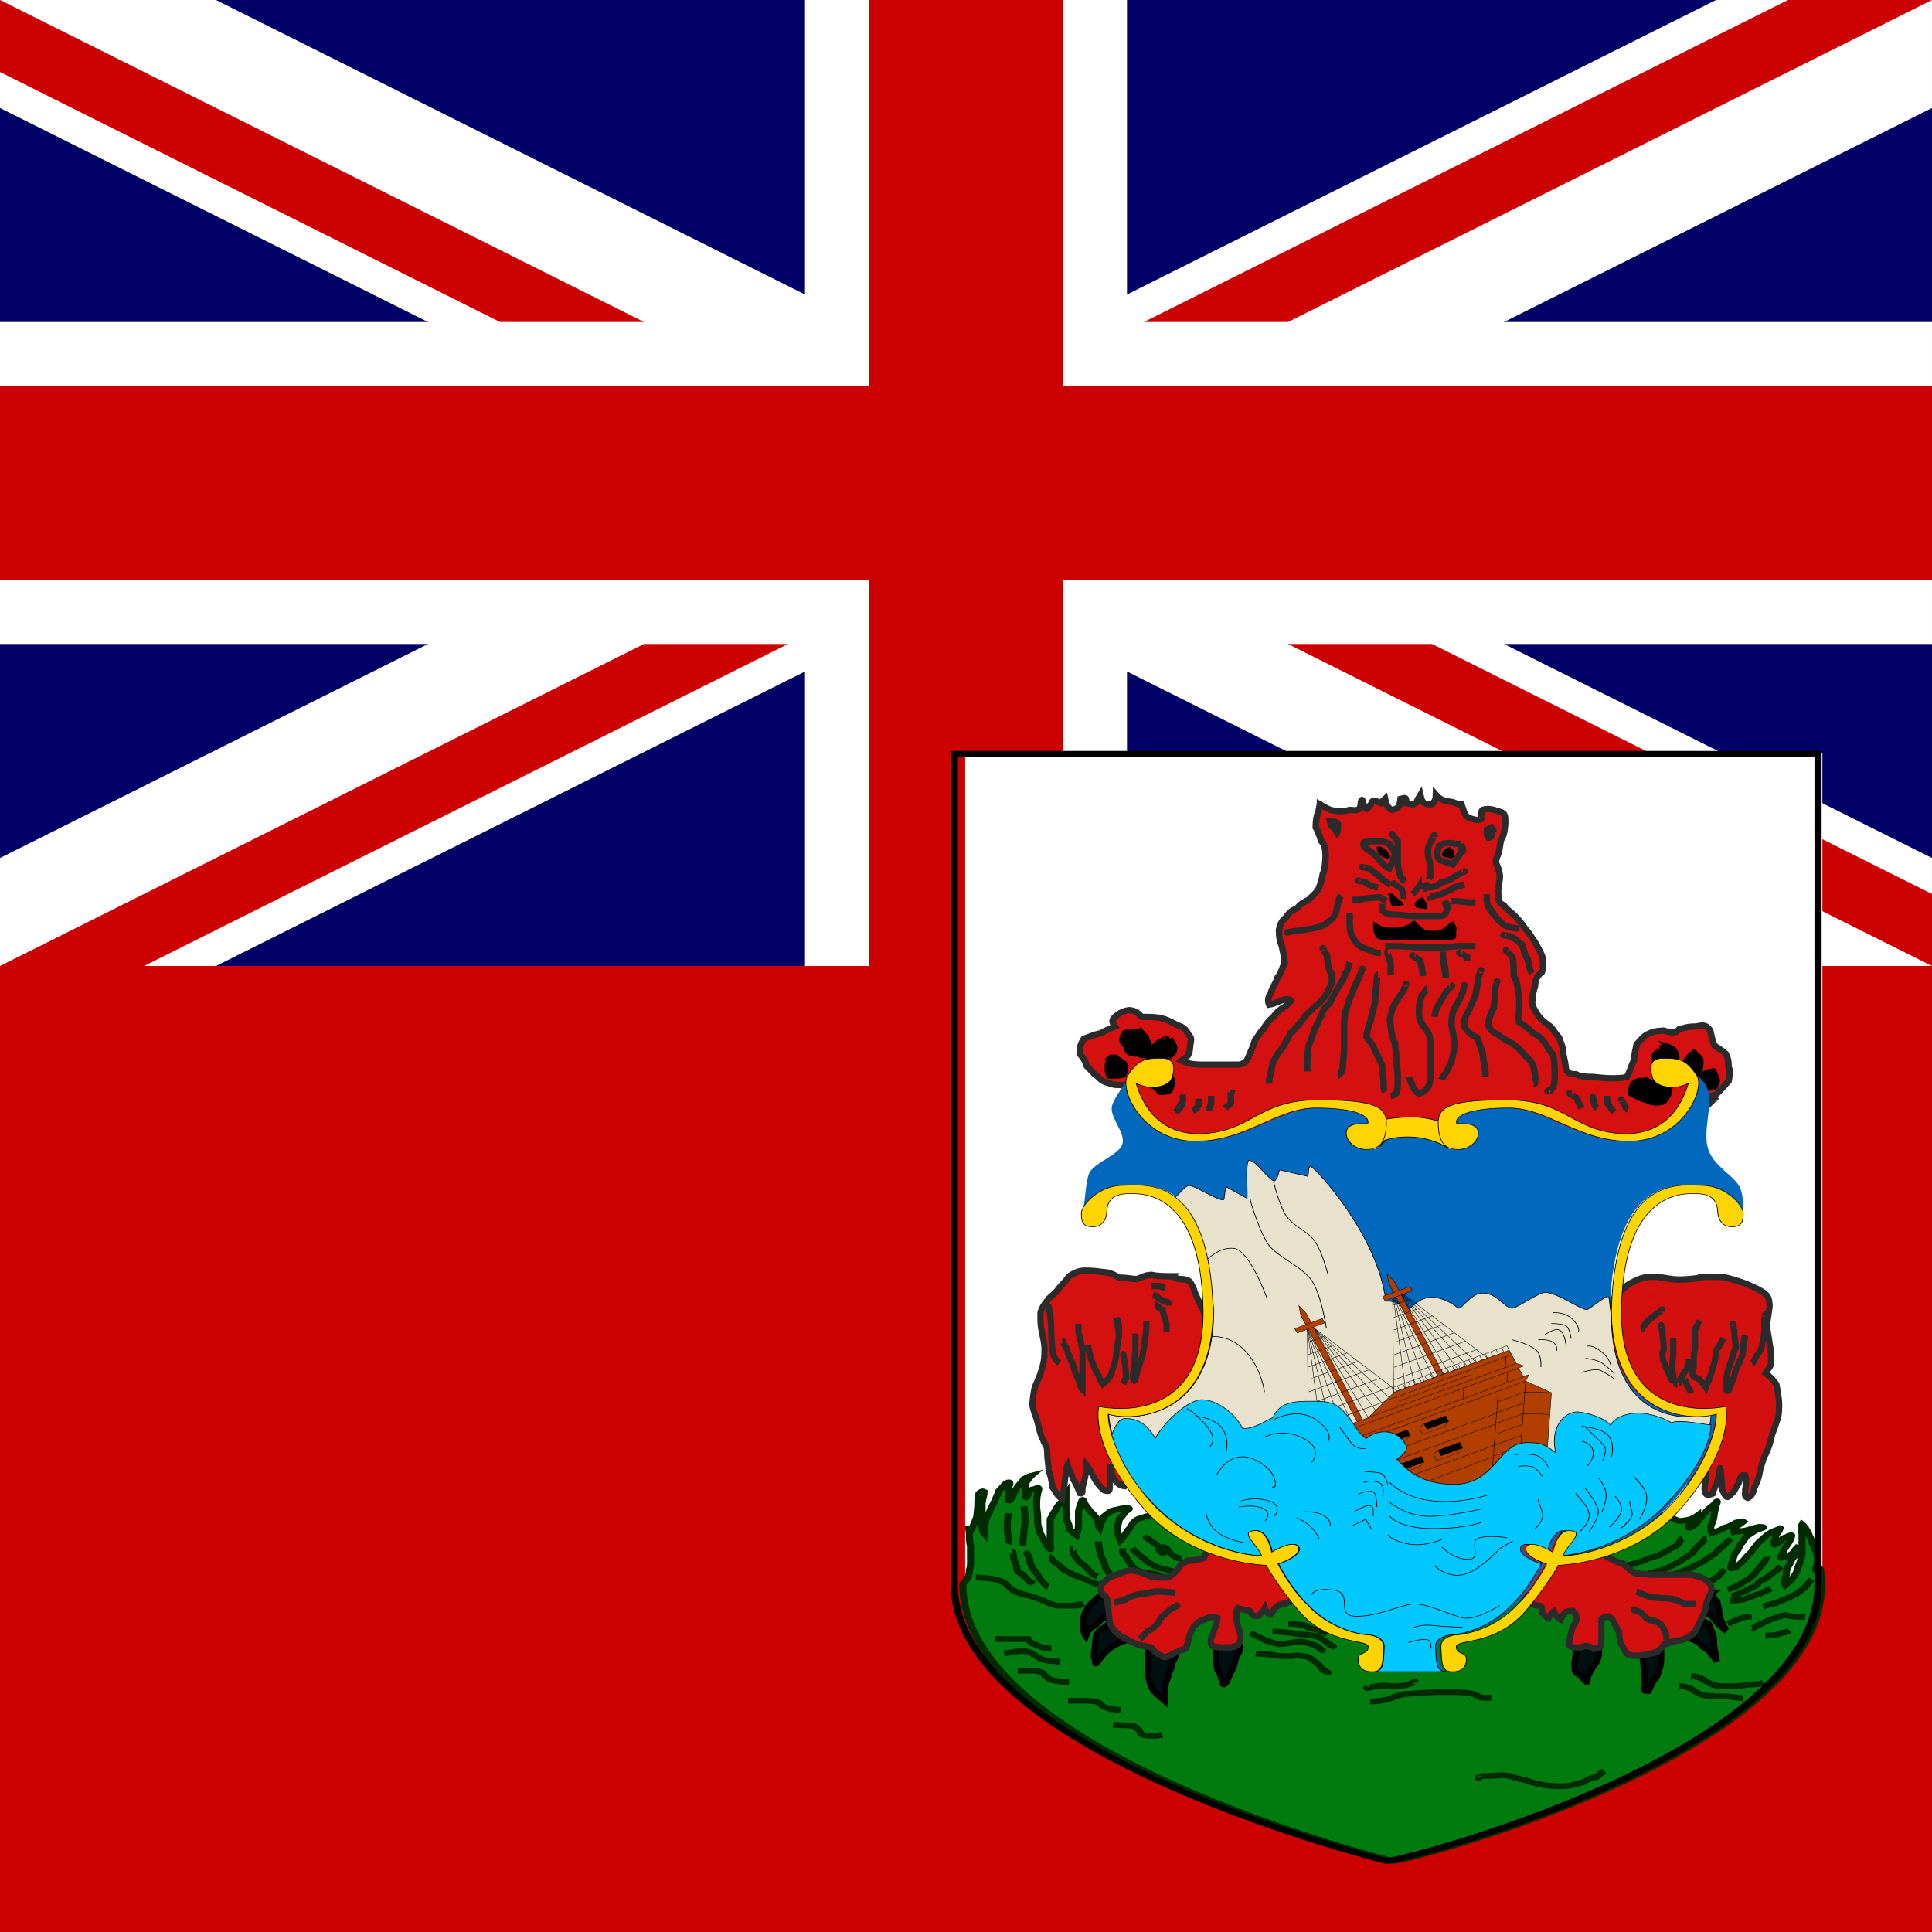 <svg xmlns="http://www.w3.org/2000/svg" height="512" width="512" version="1"><path fill="#c00" d="M0 0h512v512H0z"/><path fill="#006" d="M0 0h512v256H0z"/><g stroke-width="1pt"><path fill="#fff" d="M0 0v28.622L454.757 256h57.24v-28.62L57.242 0H0zm511.998 0v28.62L57.24 256H0v-28.622L454.757 0h57.24z"/><path fill="#fff" d="M213.333 0v256h85.333V0h-85.333zM0 85.333v85.333h511.998V85.333H0z"/><path fill="#c00" d="M0 102.4v51.2h511.998v-51.2H0zM230.4 0v256h51.2V0h-51.2zM0 256l170.666-85.334h38.16L38.162 256H0zM0 0l170.666 85.333h-38.16L0 19.08V0zm303.17 85.333L473.838 0h38.16L341.333 85.333h-38.16zM512 256l-170.666-85.334h38.16L512 236.92V256z"/></g><path d="M369.37 493.37c2.99.413 113.793-28.43 113.588-73.424v-220.28H255.776v220.28c-.206 44.995 113.588 73.425 113.588 73.425z" fill-rule="evenodd" fill="#fff"/><path d="M-903.54 822.05c1.22 325.7-655.51 534.47-673.23 531.49 0 0-674.45-205.79-673.23-531.49 7.16-10.536 9.96-14.595 10.43-27.844 2.29-6.875 1.64-15.152 1.64-23.02v-23.02c-1.73-5.203-1.64-13.796-1.64-21.377-.22-5.805-1.64-15.455-1.64-16.444 1.28 9.47 3.02 14.092 6.57 1.644 2.51-6.278 3.92-11.44 6.58-19.732.29-8.094 1.64-14.587 1.64-23.02 0-7.972.38-15.56 1.65-21.377 2.53-2.072 4.74-5.72 8.22-3.287-.31 8.37-2.27 12.79-3.29 21.376v46.04c.16 5.44.91 9.983 3.29 13.155.29-8.095 1.64-14.587 1.64-23.02 1.9-5.69 3.07-13.14 6.58-18.09 1.99-7.393 5.22-13.5 8.22-21.375 2.51-7.807 5.04-13.192 6.58-19.732 3.63-4.077 7.64-11.014 11.51-14.8 8.45-5.43 5.95 2.76 3.29 9.867v23.02c5.8 1.658 2.09-2.334 6.58-6.576 1.58-6.084 5.31-14.347 8.22-19.733 2.92-4.74 6.7-9.218 9.86-14.8 3.42-2.1 12.53-8.07 13.16-8.22-3.65 3.823-6.79 9.364-9.87 14.798-1.26 5.818-1.64 13.405-1.64 21.376.6 15.794 3.82 3.08 6.58-3.287 3.35-2.744 1.82-4.597 8.22-4.933 9.69-6.53 6.58.646 4.93 8.22-1.31 7.352-1.64 14.842-1.64 23.022 0 8.924 1.54 12.746 1.64 21.376 0 7.582-.09 16.175 1.65 21.376 1.17 8.88 3.58 12.586 6.57 19.732 2.51 7.252 5.42 11.873 8.22 18.088 6.44 7.893 3.29.717 3.29-8.222v-46.04c3.02-5.158 3.89-11.446 8.22-16.444 1.65-6.02 4.65-10.675 8.23-14.8 2.45-3.908 6.16-8.806 8.22-13.154v23.02c0 8.18.33 15.67 1.64 23.02 2.26 7.62 3.93 12.287 4.94 19.733 4.29 2.78 5.91 6.903 9.86 9.866 1.99-7.598 3.29-14.388 3.29-23.02v-23.02c1.37-7.685 2.92-14.074 4.93-19.733 2.22-6.977 3.68 1.805 4.94 4.933 2.84 6.012 5.79 9.158 9.86 16.443 4.83 3.45 6.08 8.786 9.87 13.155.87 4.035 1.29 13.116 3.29 16.444 1.77-8.002 4.74-12.822 6.57-21.376 4.93-4.83 7.83-8.23 13.16-11.51 8.36-1.61 12.2-3.916 19.73-4.933 10.41 0 8.54 1.064 1.64 6.577-2.61 4.246-6.36 10.867-9.86 14.8-1.02 7.513-2.97 11.21-3.29 19.73.6 8.43 3.02 15.09 4.93 21.377 4.12-4.612 8.7-14.516 11.51-19.733 4.41-5.036 6.44-12.48 9.87-16.443 3.54-4.29 8.13-7 14.8-8.222 4.08-3.065 8.89-3.288 16.44-3.288 15.09 4.827 31.93 3.435 47.69 4.933 12.19 0 19.9-2.238 31.24-4.933 12.34-2.54 25.39-2.794 37.82-4.933 12.52 0 26.39-1.113 37.82 1.645h32.88c11.89 0 23.53-.245 34.53-1.644 13.27 0 26.77.606 39.47-1.644 14.64 0 28.33-1.158 42.75-1.644 19.75 0 38.05-2.356 57.55-3.288 14.92-.634 26.89-5.416 41.11-8.222 9.53-2.17 20.71-1.644 31.24-1.644 12.48 0 22.46 2.218 34.53 3.288 10.27 0 19.68.85 29.6 1.645h101.95c12.08 0 23.18.744 34.53 1.645 10.31 0 19.66.83 29.6 1.644h26.31c7.22.86 16.21 1.02 23.02 3.288 9.55 0 17.27 1.32 26.31 1.644 8.51.516 15.72 1.644 24.66 1.644 8.26.295 15.31 1.91 23.02 3.29 6.98.942 12.59 2.732 18.09 4.932 4.64 2.197 12.24 5.28 16.44 8.222 9.13 0 13.09-1.725 19.74-3.29 4.58-3.536 9.64-3.653 9.86-6.576-5.07 4.52-9.44 5.577-11.51 13.154-1.03 2.565-4.34 12.035 0 9.866 6.04-3.525 10.35-7.542 13.16-13.154 4.7-6.623 6.86-10.678 11.51-16.444 3.44-6.616 9.21-10.764 13.15-14.798 4.6-6.76 7.28-10.17 3.29 1.644-1.41 7.913-2.72 14.015-3.29 21.376-.94 6.975-2.73 12.587-4.93 18.088 0 5.08-.42 10.4 1.64 13.154 7.59-2.167 15-6.207 19.73-9.866 6.51-1.774 11.97-5.252 18.09-9.866 8.1-2.025 13.33-2.29 14.8-4.933-4.43 4.523-8.65 8.448-13.15 11.51-2.19 4.613-5.98 7.346-4.94 11.51 5.11-1.11 14.94-1.69 19.73-3.288 7.71-2.667 11.16-4.304 19.74-6.577 14.765.192 2.498 2.24-4.94 6.577-4.46 3.036-9.07 7.542-14.8 11.51-3.67 6.82-6.16 12.17-9.86 16.444-1.93 7.158-4.59 12.248-8.22 16.444-1.46 6.188-3.54 11.66-4.94 18.088-1.42 10.552-5.32 13.11 6.58 8.22 5.1-5.56 10.03-10.195 13.16-14.798 3.03-4.728 7.17-10.545 11.51-14.8 2.26-6.385 5.81-8.91 9.86-16.442 3.66-3.837 8.797-9.617 13.157-14.8 3.764-3.59 8.946-7.382 14.798-9.865 9.013-3.004 7.87-8.78 4.933 1.645-3.466 4.196-5.575 9.794-6.577 16.443-3.57 14.82.356 9.164 6.578 4.933 5.34-4.412 3.347-7.48 11.51-9.866 1.802-1.517 10.547-6.293 8.222-1.644-1.116 7.408-3.903 10.798-6.577 16.443-3.615 6.525-6.483 11.715-8.222 18.088-2.908 3.88-5.026 8.337 0 6.578 8.472-1.883 11.08-4.92 16.445-8.222 3.2-7.303 6.352-9.63 9.866-14.8-2.012 8.053-4.9 13.58-6.577 19.733-3.786 4.37-5.75 9.307-8.22 16.443-3.604 7.016-4.822 10.37-4.934 19.732-2.216 7.477-5.064 12.895-1.646 19.732 5.21-5.417 9.865-8.835 13.155-16.443 3.385-4.098 5.153-10.394 6.576-16.442 1.567-6.658 3.942-10.753 4.933-18.088 2.29-6.875 1.644-15.153 1.644-23.02v-23.02c-.094-7.86-2.588-14.366 0-19.733 5.006 5.11 6.258 9.69 9.866 16.443 2.11 8.442 5.844 13.214 6.577 21.376 3.342 4.915 3.84 10.934 6.577 18.088.577 8.072 2.097 15.085 0 21.376-.496 5.29-3.066 9.066 0 13.155 5.308-4.385 5.538-10.92 6.577 3.29 0 7.197.253 14.07.837 21.265z" fill-rule="evenodd" fill-opacity=".996" transform="matrix(.169 0 0 .138 635.408 306.385)" stroke="#002b00" stroke-width="11.125" fill="#007a0f"/><path d="M-2178.7 685.68c-.62 4.245-1.64 17.06-1.64 26.31 0 8.38.75 14.815 1.64 21.375.55 5.92 1.88 6.805 0 11.51m24.6-72.355c.63 4.245 1.65 17.062 1.65 26.31 0 8.735-1.08 14.022-1.65 21.376-.29 8.08-1.64 12.433-1.64 21.376v6.577m-16.46 11.511c1.55 0 .93 4.205 1.64 9.866.95 6.998 2.51 12.974 4.93 18.088.35 9.41 2.15 11.425 8.23 14.8 5.87 5.787 8.03 9.684 11.51 14.798 4.19.74 4.91 1.85 6.57 4.933M-2229.7 809h1.64c8.48 1.413 20.16 1.238 26.31 3.29 6.33 1.468 13.95 4.537 18.09 8.22 6.65 7.382 9.26 12.74 18.08 16.444 7.4 4.315 14.86 5.888 23.03 8.22 7.59 3.203 12.6 5.625 18.08 8.223 7.81 3.994 14.04 8.476 23.02 9.866h23.02c7.7 0 12.64.26 16.45-3.29l-16.45 3.29c7.7 0 12.64.26 16.45-3.29m-138.12 67.417h52.62c3.39 7.075 6.48 9.284 13.16 11.51 5.33 3.905 12.28 6.004 19.73 6.577h3.29m-74 9.873c4.47-.92 17.27-4.287 26.31-4.933 9.62 0 14.8 2.073 19.73 6.577 5.04 3.425 7.99 6.602 14.8 9.866 7.27 2.51 14.62 3.29 23.02 3.29.78 2.318.48 1.643 3.29 1.643m-65.75 16.437h29.6c5.9 2.794 10.77 3.15 13.15 9.865 6.82 5.74 9.83 9.5 19.73 9.87 3.81 1.97 11.83 1.64 18.09 1.64m-1.67 36.195h29.59c9.66.98 16.51.28 21.38 6.58 5.42 7.8 9.97 6.08 16.44 9.87 5.7 0 9.45 1.18 14.8 1.64m-11.51 27.91c4.25.62 17.06 1.64 26.31 1.64 9.08 1.23 9.76 3.39 14.8 9.87 2.74 9.6 7.48 8.92 18.09 9.86 7.2 0 12.97-.53 18.09-1.64m-212.09-348.57c.55.548 1.09 1.096 1.64 1.644-3.73-3.73-1.93-2.363 1.65 6.578.62 8.063 2.05 12.855 4.93 19.732 3.91 5.61 7.18 10.98 9.87 16.443 2.92 6.68 6.81 11.845 11.51 16.443.69 2.087 1.2 2.593 3.28 3.29m1.62-57.55c.84 0 5.23 5.086 8.22 9.866 5.7 4.074 10.23 9.203 14.8 14.8 5.13 3.385 11.11 7.55 18.09 11.51 7.98 2.763 10.74 5.002 18.08 8.22 3.87 3.35 10.82 5.813 16.45 8.223 2.42 0 1.25-.39 3.29 1.643m-41.13-70.702c-1.8 0 0 4.24 0 9.866 2.75 6.088 7.01 12.12 11.51 18.088 5.21 3.442 10.49 10.505 14.8 16.443 2.65 4.223 5.7 7.31 11.51 9.866m1.68-67.423c.06 5.876 1.62 16.938 3.29 26.31 2.86 6.823 4.98 11.276 6.58 18.087 1.03 6.853 3.62 12.832 8.22 18.088 3.77 4.78 10.23 9.5 16.44 11.51 6.35 2.72 10.81 4.826 19.73 4.933 6.56-.886 13-1.644 21.38-1.644h13.16" transform="matrix(.169 0 0 .138 635.408 306.385)" stroke="#002b00" stroke-width="11.125" fill="none"/><path d="M-1999.5 753.1c.14 5.28-1.4 10.768 4.93 14.8 2.13 6.658 6.84 14.363 11.51 21.375 4.17 5.286 9.96 9.137 18.09 9.866 5.77 1.34 14.5 2.64 21.38 4.934 6.24 4.06 12.78 10.903 21.37 13.155l-21.37-13.156c6.24 4.06 12.78 10.903 21.37 13.155m-62.48-64.129c4.35 5.55 16.15 17.8 24.67 26.31 5.88 4.86 11.94 8.735 18.08 11.51 7.52 1.163 15.81 4.454 21.38 6.577 3.59 1.537 4.61 3.012 9.86 3.29m-50.99-67.427l1.65 1.645c-4.68-4.672-2.25-2.142 8.22 6.577 6.14 4.954 8.58 6.28 9.86 14.8 3.02 2.853 3.99 7.923 8.22 4.932-.52-9.732-5.03-13.12 3.29-8.222 3.03 6.332 6.75 11.464 11.51 14.8 3 3.172 6.52 4.742 13.16 4.932m115.09 182.526c4.13.516 21.43.566 29.6 3.29 7.35 1.31 14.84 1.643 23.02 1.643 8.32-.308 13.02-2.784 21.38 0 9.59.738 10.67 3.03 18.08 9.866 6.11 4.14 8.73 8.81 13.16 16.442 1.94 1.254 14.26 8.828 4.93 3.29m-118.37-74.001c5.51 2.905 18.24 10.32 24.66 14.8 8.63 1.916 11.11 4.66 19.74 6.576 8.8-.104 14.34-2.338 21.37-3.288 5.52-1.84 14.39-2.33 21.38 0 7.45 2.58 12.13 4.848 18.09 8.22 3.26 4.08 13.55 11.504 3.28 3.29-2.74-3.837-3.83-4.385-8.22-6.577m-65.8-26.301c6.03.172 21.04 2.167 31.24 3.288 6.88 2.293 15.55 2.755 23.02 3.29 8.66 1.545 15.09 2.11 21.38 6.576 4.43 2.98 10.56 8.747 14.8 13.155 9.3 4.03 3.64 2.988-3.29-3.29m-62.45-37.819c6.48 0 16.65 1.448 26.31 3.288 3.82 4.62 9.98 5.905 18.09 8.222 5.73 1.4 9.92 4.725 16.44 8.222m62.46 103.568l1.64-1.64c-3.62 3.62-2.4 1.79 6.58 0 9.97-2.69 19.28-3.77 29.6-1.65 8.04 0 15.89.14 23.02-1.64 3.3-2.48 7.45-1.31 9.86-4.94 4.74-.83 4.58-4.61 4.94 0m-70.64 36.17c8.69-.44 26.41-1.55 36.18-8.22 6.37-1.94 12.67-5.53 19.73-6.58 8.38 0 15.17-1.08 23.02-1.64 9.47-.51 17.94-1.65 27.95-1.65h24.67c8.29 0 15.43.74 23.02 1.65 6.47 1.13 14.19 4.91 18.09 8.22 5.84 1.27 12.44 1.88 18.08 0m-21.44 154.62c.55-.54 1.09-1.09 1.64-1.64-3.38 3.38-2.34 1.99 4.93-1.64 9.8 0 18.97-.48 27.96-1.65 8.59.28 17.5 1.19 23.02 4.93 7.66 2.47 15.09 3.36 21.37 6.58 8.01 2.96 13.02 4.97 21.38 6.58 4.48 2.24 15.13 1.73 21.38 3.29 8.04 0 15.89.13 23.02-1.65 8.55-1.83 13.37-4.8 21.37-6.57 5.35-5.16 12-8.15 19.74-9.87 3.18-3.85 7.65-8.33 11.51-11.51l-11.51 11.51c3.18-3.85 7.65-8.33 11.51-11.51m24.68-393.02c6.1-.42 18.58-2.76 26.31-6.577 6.46-1.82 14.22-5.025 18.09-8.222 6.51-1.776 10.7-4.02 18.09-6.576 6.89-4.925 14.68-9.035 18.08-13.155 9.14-4.186 11.31-6.837 14.8-14.8 1.86-2.48.95-4.152 3.29-4.933m37.84-.007c-.84 0-5.23 5.086-8.22 9.866-5.65 5.273-11.05 12.922-14.8 19.732-4.39 2.986-8.99 7.95-14.8 11.51-7.43 6.356-13 10.315-21.38 14.8-6.2 4.133-11.79 6.456-19.73 8.22-7.7 2.668-11.15 4.305-19.73 6.578m133.16-65.766c-.55.548-1.1 1.096-1.64 1.644 4.12-4.126 2.12-2.248-4.94 6.578-5.63 5.145-11.9 12.18-14.8 16.443-4.66 3.108-12.7 11.297-18.08 14.8-7.3 6.077-14.09 8.025-19.73 13.154-8.1 3.12-13.17 6.54-21.38 9.865-4.69 2.222-11.82 3.87-16.44 6.577h-4.94m92.05-9.871c-.54.548-1.09 1.096-1.64 1.644 3.9-3.904 2.04-2.31-3.29 6.577-5.89 4.087-8.52 7.958-14.8 11.512 0 2.192.55 1.644-1.64 1.644m92.13-49.327c0 .482-3.036 4.807-4.933 9.866-4.54 4.633-6.777 11.236-11.508 16.444-3.62 7.555-6.47 9.195-13.16 16.443-4.38 2.814-11.43 7.306-14.8 11.51-6.74 2.956-11 6.373-18.08 8.222m6.521 13.155c6.05-2.192 16.37-7.738 23.02-11.51 5.59-3.013 12.12-7.204 16.45-9.866 2.19-6.174 7.13-9.368 14.797-13.155 3.3-4.855 8.09-7.803 13.154-13.155 5.01-2.754 6.665-6.426 9.867-9.866M-1047.4 853.4c6.91-.06 19.93-.15 27.95-4.933 8.64-2.708 11.64-6.043 19.73-8.222 4.513-3.16 11.572-6.276 16.444-9.866l-16.443 9.865c4.513-3.16 11.572-6.276 16.444-9.866m64.095-18.088c-3.606 5.99-11.343 19.205-19.732 24.665-3.205 3.88-11.49 7.53-16.444 11.51-5.166 2.447-12.76 5.717-19.732 9.866-7.788 1.67-13.168 3.717-19.73 6.578M-1050.7 897.8c5.66-2.39 16.06-8.195 24.66-11.51 4.1-2.048 8.2-1.645 13.16-1.645m-.02 23.015c.57 0 4.97-4.13 9.86-6.578 6.454-4.053 13.696-8.155 19.734-11.51 6.845-1.786 14.33-6.823 23.02-8.222 4.438 2.22 14.728 2.814 21.377 3.29h9.867m-62.488 36.18c7.102-.182 17.88-.32 24.665-4.933 5.422-.93 10.272-2.506 13.155-4.933M-1108.3 998.1c1.36.072 9.17 1.584 13.15 3.29 5.72 2.86 8.51 6.15 14.8 9.86 5.45 4.78 12.54 6.27 21.37 6.58h23.03c9.67-.55 14.08-2.96 23.02-3.29 7.71 0 13.062-1.08 18.084-3.29m-131.554 6.55c6.77.18 10.95 1.22 18.09 4.93 8.07 7.02 13.64 11.21 23.02 13.16 7.35.56 12.64 1.64 21.37 1.64 8.05 0 15.9-.13 23.02 1.65 6.36.18 8.03 1.64 14.8 1.64" transform="matrix(.169 0 0 .138 635.408 306.385)" stroke="#002b00" stroke-width="11.125" fill="none"/><path d="M74.995 82.955c-1.044 0-2.29.08-2.907-.29-1.18-.217-1.99-.696-2.616-1.454-1.078-.747-1.423-1.44-2.325-2.324-.29-1.064-.822-1.887-1.454-2.616.02-1.647.31-2.236.872-3.198 1.375-.476 1.918-.86 3.488-1.163.757-.515 1.958-1.026 2.907-1.454-.436-.738-.894-1.183 0-2.035.736-.7 1.575-1.254 2.907-1.452 1.48.134 1.822.696 2.616 1.453 1.423 0 2.81-.023 4.07.292 1.17.32 1.91.72 3.197 1.453 1.18.394 1.727.784 2.326 2.035.935.91.316 1.513.29 2.907-.162 1.92-.79 1.79-1.744 2.616 1.316.673 2.317.818 3.78.872h8.138c1.364-.372 1.547-.817 2.034-2.035.368-.92.88-2.116 1.163-3.197.644-.744.98-1.694 1.744-2.326.525-1.095 1.198-1.946 2.036-2.616.818-1.185 1.522-1.704 2.616-2.324.903-1.06 1.703-1.403 0-1.454-1.39.244-1.977.92-3.488 1.163-.292-.73-.235-1.67.29-2.325.383-1.445 1.13-2.247 1.454-3.49.678-.78.905-1.843 1.453-3.196-.096-1.267-.338-2.374-.58-3.488-.406-1.014-.582-1.907-.582-3.488.292-1.238.568-1.984 1.454-2.616.537-.966 1.133-1.464 2.325-2.035.583-.817 1.396-1.28 2.326-1.744.653-.79 1.42-1.24 2.034-2.325.362-1.02.71-1.997.872-3.198.406-.813.537-2.54.58-3.78-.018-1.542-.194-2.377-.87-3.196-.362-.903-.643-2.14-1.164-2.907 0-1.58.176-2.474.58-3.488.31-1.55.292-1.948.292-1.164v-.29c1.662.978 2.116 1.38 4.07 1.453.815 0 1.34-.083 2.034-.292 1.652.18 2.27.185 2.326-1.744.258-1.035.49.355.58.872.644 1.286.695.47 1.454-.29.477-1.43 1.01-.6 2.035-.29.116-.35.493-.494.872-.873.217 1.09.538 2 1.453 2.325 1.467-.268 1.544-.85 1.744-2.325 1.04-.215 1.12-.544 1.162.872.766.158 1.377.492 2.034 0 .258-.646.555-1.207.872-1.744.378 1.703.513 1.968 2.326 2.036.586-.555.837-.872.872-2.035.658.798 1.49 1.327 2.906 1.454 1.17.11 1.016.543 2.326.582.332.702.483 1.955 1.162 2.616 1 .642 2.352.868 2.907.58 0-.808-.11-1.634.29-2.034 1.14-.38 2.13-.088 3.198.29 1.474.403 1.454.753 1.454 2.617-.1 1.404-.272 2.762-.872 3.488-.236 1.086-.265 2.593-.872 3.78-.502 1.623.43 1.712.58 3.487.235.982-.272 2.28-.29 3.78.02 1.61-.006 2.41 1.163 2.906.67.988 1.494 1.477 2.325 2.325.987 1.13 1.43 1.633 2.036 2.617 1.053 1.206 1.206 1.717 2.035 2.907.486.97.937 1.673 1.454 2.907.35 1.05.235 2.41 0 3.49-.93.733-1.396 1.59-1.453 3.196-.41.82-.498 2.416-.58 3.488.284 1.21.875 2.006 1.453 2.907.606.758 1.603 1.544 2.325 2.036.636.733 1.08 1.628 1.744 2.325.383 1.26.852 1.825.872 3.49.243 1.113.484 2.22.582 3.488.676.638.594.872 2.035.872.895.523 1.993.58 3.49.58 1.3.1 2.233.292 3.777.292 1.184 0 2.42-.007 3.198-.29.607-.953.95-2.58 1.453-3.49.098-1.266.34-2.374.582-3.487.685-.72 1.19-1.462 2.034-2.035 1.202-.617 1.964-.816 3.49-.872 1.407.4 2.374.777 3.196-.29 1.128-.31 1.833-.582 3.488-.582 1.722-.43 2.18-.198 2.907.872.238 1.094.47 2.35.872 3.197.66.45 1.693 1.18 2.325 1.744.408.86.582 1.473.582 2.906.523.873.122 1.89 0 2.907-.684.717-1.21 1.517-2.035 2.325-.355.432-.777.753-1.454.872l.58.582-10.17 10.172-106.09-.872-4.944-12.208z" fill-rule="evenodd" fill-opacity=".996" transform="matrix(1.289 0 0 1.242 201.437 184.508)" stroke="#2b2b2b" stroke-width="1pt" fill="#d40f0f"/><path d="M129.93 29.47l.29.29c-.73-.73-.373-.393.872 1.163v4.07c0 1.655.274 2.36.582 3.488.397.326.474.838.872 1.164m6.104-9.885v.292c0-.856.05-.374-.872 1.162-.586 1.345-.58 2.153-.29 3.49.306.918.29 2.437.29 3.777-.155.467-.136.118-.29.583m7.272-1.746h-.29c.855 0 .373-.05-1.163.872-1.293.813-1.79 1.24-3.198 1.454-.948.928-1.504 1.142-3.198 1.162-.137.41-.085.29-.582.29m1.451 1.454v.292c.383-.144 1.727-.515 2.325-.582.728-.6 1.907-.838 2.616-1.453 1.117-.144.76-.544 2.036-.582l-2.035.582c1.117-.144.76-.544 2.036-.582m-2.618 3.488c.496 0 2.54.085 3.488.29h1.453M108.42 50.4h.29c-.784 0-.38.017 1.164-.292 1.3-.1 2.38-.33 3.78-.58 1.552-.39 2.17-.393 3.196-1.455 1.164-.776 1.548-1.454 1.744-2.906.202-.93.326-2.03.872-2.616m1.744 3.779v1.453c0 1.496.058 2.594.582 3.488.597 1.25.973 1.796 2.034 2.327l2.907 1.163h.872m.875-1.455h1.454c2.154 0 4.02.232 6.104.29h4.07c1.43-.05 2.578-.29 4.07-.29h2.905m-25.293-9.883h1.453c1.203-.4 2.817-.357 4.07-.58.516.277.874.622 1.453.87m-5.806-4.36h.29c-.783 0-.386-.02 1.164.29.718.623 1.426.984 2.616 1.163m-3.2-4.36h.29c-.783 0-.386-.02 1.164.29.748.764 1.947 1.478 2.616 2.326.636.376 1.017.83 1.744 1.163M115.69 53.887v.29c0-.855-.05-.373.872 1.163.097 1.356.21 2.918.872 3.78.192 1.413.234 1.8-.29 2.906-.452 1.016-1.033 2.32-1.744 2.907-.58.853-1.443 1.206-2.035 2.034-.758.53-1.53 1.583-2.035 2.326-1.113 1.24-1.36 1.96-2.325 2.616-.374 1.12-.91 1.663-1.454 2.906-.87 1.028-1.512 2.024-2.033 3.197-.408.95-.465 2.557-.872 3.78v.87m7.844-2.614v-1.453c0-1.466.13-2.728.29-4.07.446-1.04.878-2.202 1.163-3.488.598-.88.852-1.78 1.454-2.907.31-1.136.89-2.017 1.744-2.616.365-1.092.828-1.734 1.454-2.907.457-.93 1.373-2.07 1.744-3.488.444-.528.606-1.394.872-2.326m2.619 1.454v.29c0-.812.036-.38-.58 1.163-.448 1.246-1.14 2.286-1.454 3.488-.605 1.302-1.014 2.702-1.454 4.07-.232 1.3-.29 2.623-.29 4.07v4.07c0 1.486-.274 2.602-.29 4.07-.372.74-.51 1.523-.292 1.742m7.56-21.8c-.275 0-.166.743-.29 1.744-.106 1.37-.292 2.417-.292 4.07-.295 1.378-.704 2.54-.872 3.778-.41 1.382-.813 2.142-.872 3.78.595.874 1.348 1.5 1.744 2.906.47.957 1.018 1.938 1.454 3.197 0 1.578.272 2.254.29 3.78 0 .716-.056 1.165.29 1.743m4.358-22.963v.29c0-.812.036-.38-.58 1.163-.92 1.246-1.504 2.334-2.036 3.198-.442 1.376-.943 2.69-.58 4.07.094 1.33.344 2.91.87 3.778.054 1.428.292 2.198.292 3.78.1 1.3.29 2.234.29 3.778 0 1.183-.006 2.42-.29 3.197-.547.233-.407.497-1.163.58m-.583-30.811c-.366 0 .17.778.29 1.744.402.67.29 2.09.29 3.198m4.65-4.07h.29c-.91 0-.366-.06 1.163 1.163.217 1 .436 2.12.58 3.197m4.077-5.232v1.453c.3 1.396.58 2.484.58 4.07l-.58-4.07c.3 1.396.58 2.484.58 4.07m2.9-5.231h.29c-.855 0-.373-.05 1.163.87v.873m-3.193 5.232h-.29c.91 0 .35-.076-.873 1.453-.46.92-1.003 1.666-1.453 2.616-.533.987-.737 1.488-.872 2.617m-1.452-6.104c-.168 0-.508.908-1.162 1.453-.26 1.19-.563 1.956-.582 3.488 0 1.885.35 2.204 1.163 3.49.68.786 1.054 1.505 1.162 2.905v8.14c-.2 1.335-.573 1.987-1.454 2.615-1.115.727-1.256.185-2.034-.872-.272-.897-.653-1.315-.872-2.325m11.339-19.476v.29c0-.784.02-.385-.29 1.163-.53 1.31-1.3 2.583-1.745 3.488-.405 1.014-.58 1.907-.58 3.49.243 1.363.528 2.61.58 4.068 0 1.595-.395 2.53-.58 3.78-.57 1.08-1.07 2.44-1.745 3.196-.155.465-.136.117-.29.582m8.13-23.254v.29c0-.812.036-.38-.58 1.163-.104 1.448-.42 2.575-.583 3.78-.384.898-1.056 2.596-1.453 3.488-.6.978-.872 1.447-.872 3.198.6 1.03 1.523 1.944 2.616 2.325.447.945.64 2.002 1.163 3.2.103 1.43.416 2.668.582 4.068v1.163m2.327-20.35l-.29.29c.64-.64.316-.424 0 1.163 0 1.483-.193 2.683-.292 4.07-.518 1.037-.995 2.247-1.162 3.488.252 1.38.907 1.687 2.034 2.325.676.644 1.656 1.2 2.616 1.743 1.086.634 1.83 1.35 2.617 2.326.866 1.073 1.41 1.31 2.034 2.615.167 1.235.555 2.402.29 3.488 0 .388.098.29-.29.29m-5.517-28.483h.29c-.91 0-.35-.074.873 1.453.315 1.26.29 2.65.29 4.07.557.82.774 1.908.873 3.198.306.92.29 2.44.29 3.78-.097 1.133-.46 1.834 0 2.906 1.263.764 2.14 1.608 2.907 2.325 1.07.534 1.492 1 2.326 2.034.528.934 1.14 1.92 1.743 2.616.232 1.3.29 2.624.29 4.07 0 1.707.053 2.545-.872 3.488-.44 0-.926.078-.29.29M149.41 42.26v1.453c.205 1.38.858 2.296 1.744 3.198a7.697 7.697 0 0 0 2.035 2.036c1.12.38 1.53.58 2.905.58M152.9 50.98h.29c-.784 0-.387-.02 1.163.29.983.492 1.475 1.166 2.326 1.745.245.903.597 2.365 1.162 3.197.207 1.162.38 2.25.872 2.907M127.9 44.295v1.453c.835.725 1.55.872 3.197.872 1.3.1 2.235.29 3.78.29h4.07c1.552 0 1.868.024 2.324-1.452.597-.81-.193-1.09-.58-1.744l.58 1.744c.597-.81-.193-1.09-.58-1.744M166.56 84.7h.29c-.91 0-.366-.06 1.163 1.162.18.87.548 1.327.872 2.034" transform="matrix(1.289 0 0 1.242 201.437 184.508)" stroke="#2b2b2b" stroke-width="1pt" fill="none"/><path d="M83.424 73.072h-.29c.855 0 .373-.05-1.163.872-.855.6-1.434 1.48-1.743 2.616-1.015.676-.442 1.125.87 1.163 1.74-.02 2.196-.195 3.2-1.163.704-.528 1.15-1.377.58-2.325l-.58 2.325c.704-.53 1.15-1.378-.873-3.488z" fill-rule="evenodd" transform="matrix(1.289 0 0 1.242 201.437 184.508)" stroke="#000" stroke-width="1pt"/><path d="M171.21 85.57v.292c0-.785-.02-.386.29 1.162.155.36.263.66.582.872m2.038-2.616v1.453c.51.69.963 1.508 1.454 2.035m1.446-2.616v.29c0-.855-.05-.373.872 1.163.123.37.213.46.582.582M86.912 84.99v1.453c-.217 1.084-.898 1.828-1.453 2.326l1.452-2.327c-.217 1.084-.898 1.828-1.453 2.326m4.652-2.906v1.453c-.418.597-.657.947-1.163 1.163m3.779-3.198v1.453c-.07.713-.389 1.1-.58 1.744m4.359-3.777h.29c-.077.192 0 1.296 0 2.034-.314.583-.775.69-1.162 1.162" transform="matrix(1.289 0 0 1.242 201.437 184.508)" stroke="#2b2b2b" stroke-width="1pt" fill="none"/><path d="M351.69 216.766h-.373c.13.337.525 2.022.75 2.527 1.035.713 1.58 1.84 2.247 2.887.933-1.038 1.124-1.924 1.124-3.97-.498-1.386-2.01-1.247-3.747-1.444zm43.842 1.444c-.11 0-1.096.667-2.248 1.083-.28 1.98-.155 2.194.75 3.61 1.788-.134 1.828-.52 2.247-2.166.83-1.064.247-.822-.748-2.527z" fill-rule="evenodd" fill="#2b2b2b"/><path d="M144.18 31.505h-1.163c-1.55-.277-2.404-.367-3.488.58-.335 1.25-.516 2.258.29 2.908.99.242 1.575.646 2.616.872.56-.91 1.018-1.574 1.744-2.616.67-.225.192-.722 0-1.745v1.744c.67-.225.192-.722 0-1.745m-14.829.002l-.29-.29c.66.66.42.34-1.163-.29-1.34 0-2.86-.017-3.78.29-.364.73.442 1.277 1.164 1.743a7.694 7.694 0 0 1 2.035 2.035c.808.594.984 1.426 2.035 1.744.47-.992.877-1.712 1.163-3.197-.183-.548-.664-1.148-1.163-2.035z" transform="matrix(1.289 0 0 1.242 201.437 184.508)" stroke="#2b2b2b" stroke-width="1pt" fill="none"/><path d="M78.192 71.618c-.336 0-2.424-.02-3.197.29-.803 1.25-.635 1.936.29 2.617.243 1.61.778 1.678 2.616 1.744.773.578 1.507.37 1.745-.583.498-.828.257-1.737-.29-2.325 0-.91.06-.215-1.163-1.744zm-6.104 5.522h-.29c.812 0 .326-.088-.29 1.454 0 .9-.076 1.84.29 2.326 1.043 0 2.29.08 2.906-.29.48-1.28.553-2.24-.58-2.617-.386-.576-.99-.568-2.036-.872zm11.046 3.49H81.68c-.613.53-1.365 1.17-1.744 2.034 1.217.332 1.576.994 2.326 1.744 1.896-.023 2.163-.113 2.325-2.035 0-1.135.043-.447-1.453-1.744zm99.116 1.453h-1.453c-1.363.44-1.622.91-1.744 2.616.853.514 1.938 1.113 3.197 1.452.91.533 2.122.747 3.49.29.565-.92 1.03-1.168 1.16-2.615-.995-.303-2.544-.9-3.196-1.453l3.197 1.453c-.995-.303-2.544-.9-4.65-1.744zm2.91-6.976h-.29c.91 0 .35-.076-.873 1.453-.308 1.42-.06 1.957.582 3.198 1.286.634 1.415 1.61 2.615 2.035.558.558.29-.752.29-1.454.248-1.54.754-1.95.873-3.49-.267-1.088-.616-1.683-1.744-2.034l1.744 2.035c-.267-1.088-.616-1.683-3.198-1.743zm6.69.873h-.29c.91 0 .35-.077-.873 1.452-.562.927-.58 2.33-.58 3.78.48 1.295 1.186.495 1.743-.29.985-.672 1.39-.942 1.453-2.618 0-1.372.016-.758-1.453-2.325zm4.07 4.068h-.29c.784 0 .387-.02-1.163.29-.965 1.106-1.697 1.676-2.035 3.198 1.363.296 2.25.092 3.78-.29.623-1.363.69-1.098-.292-3.198z" fill-rule="evenodd" transform="matrix(1.289 0 0 1.242 201.437 184.508)" stroke="#000" stroke-width="1pt"/><path d="M365.843 224.332h-.875c-.345.437-.153.903.175 1.332.18.57.105.79.7 1 .424.48 1.007.725 1.752.832 1.208-.105.745-.4.525-1.166-.408-.447-.396-.916-1.052-1.166-.19-.27-.74-.52-1.225-.832zm18.314.094c-.147.034-.957.405-1.31.613-.603.778-.823 1.03-.564 1.838.62.27 1.324.492 2.25.613.918-.192.887-.675.938-1.634-.198-.506-.665-.815-1.313-1.43zm-20.252 19.754v2.069c.473 2 .525 2.68 2.907 2.895h17.443c1.826-.17 1.66-.58 1.66-2.482.274-.424-.21-1.747-.83-2.482-1.642.582-2.048 2.086-4.153 2.483-2.393 0-3.517.026-4.568-1.24-1.194-.77-1.314-2.295-2.492-.83-1.34.808-2.593 1.242-4.984 1.242-2.537 0-2.575-.28-4.983-1.654z" fill-rule="evenodd"/><path d="M42.73-676.01h.29c-.91 0-.367-.062 1.163 1.163.123.696.29.847.29 1.744" transform="matrix(1.429 0 0 1.423 308.422 1196.042)" stroke="#2b2b2b" stroke-width="1.109" fill="none"/><path d="M368.85 236.743h-1.077c.312.397.546 2.483 1.078 3.295 5.39 0 2.867-.46 0-3.295zm8.09.963h-.26c.727 0 .34-.04-1.042.64-.5.868-1.234 1.288-.26 2.246 1.08.075 1.625.32 2.864.32v-2.244 2.244c0-.748 0-1.496-1.302-3.206z" fill-rule="evenodd"/><path d="M48.834-675.72h-.29c.784 0 .387-.02-1.163.29a7.04 7.04 0 0 1-1.162 1.454" transform="matrix(1.429 0 0 1.423 308.297 1196.042)" stroke="#2b2b2b" stroke-width="1.109" fill="none"/><g stroke="#2b2b2b" stroke-width="1pt"><path d="M81.97 123.07c-.637 0-3.022.044-4.36-.29-1.634.06-1.955.533-3.197.872-1.428-.053-2.198-.29-3.778-.29-1.137-.614-1.932-1.106-3.49-1.164-1.158-.156-2.296-.29-3.777-.29-1.695.02-2.308.525-3.49 1.162-.54.796-1.234 1.542-2.033 2.326-.64.94-1.2 1.342-2.326 2.325-.618.908-1.26 1.362-1.745 2.908 0 1.34-.016 2.86.29 3.78.19 1.408.537 2.116.582 3.777 0 1.527-.1 2.77-.58 4.07-.322 1.443-.874 2.345-1.454 3.78-.305.914-.49 2.51-.582 3.778.215 1.214.8 2.39 1.164 3.778.35 1.407.636 2.618 1.163 3.49.338 1.12.843 1.016.872 2.615 0 1.578.27 2.254.29 3.78.433.867.64 2.288.87 3.487.693.84.866 1.73 2.036 2.326.25-1.4.48-2.477.58-3.78.17-.94.22-2.594.583-3.196.316 1.163.844 1.743 1.162 2.906.555.673 1.034 1.98 1.453 2.907.597.163.58-.055.58-1.163.343-1.026.536-2.213.873-3.488v-1.162c.72.828 1.21 1.966 1.744 2.906.547.804 1.107 1.63 2.035 2.326 1.398.33 1.163.002 1.163-1.454v-4.07c.06 1.636.533 1.957.872 3.198.682.682 1.005 1.27 2.325 1.454.575-.933 1.174-1.425 1.744-2.616 0-1.603.127-2.526.583-3.488.865-1.074 1.252-1.46 2.325-2.326 1.133-1.01 2.21-2.012 3.488-2.616.715-1.03 1.562-1.705 2.616-2.616a14.07 14.07 0 0 0 2.907-3.78c.846-.846 1.62-2.282 2.034-3.778.774-1.214 1.026-2.623 1.163-4.36.62-1.418 1.156-2.802 1.453-4.36 0-1.563-.125-2.846-.29-4.07-.72-1.21-1.198-2.683-1.745-3.488-.343-1.076-1.164-2.38-1.453-3.488-.746-1.395-.672-1.87-2.616-2.034-.914 0-.784-.113-2.035-.582z" fill-rule="evenodd" fill-opacity=".996" transform="matrix(1.237 0 0 1.275 209.213 181.316)" fill="#d40f0f"/><path d="M55.52 129.46v.29c0-.784-.02-.385.29 1.163.156 1.16.29 2.298.29 3.78 0 1.48.134 2.618.29 3.778.146 1.207.404 1.858 1.454 2.617m.582-4.648c.205 0 .313.895.872 1.454.294 1.078.82 2.19 1.453 3.488.288 1.485.694 2.205 1.164 3.197.273.68.377 1.566.872 2.034v-8.14c-.266-1.487-.57-2.418-.872-3.778v-1.744m2.035 4.359c.053.6.447 2.522.87 3.49.39 1.017.853 2.21 1.454 2.905.123.696.417 1.044.872 1.744 1.004-.81 1.76-1.456 2.035-2.907.44-1.027.773-2.192.873-3.49.104-1.445.42-2.572.582-3.777 0-1.524-.002-2.636-.582-3.488l.582 3.488c0-1.524-.002-2.636-.582-3.488m1.452 7.563v.29c0-.784-.02-.385.29 1.164.21.962.29 2.156.29 3.488-.314.21-.433.82-.58 1.162m2.617-10.464v1.453c0 1.27.12 2.957-.29 3.78 0 1.48-.135 2.618-.29 3.778.382 1.92.705-.11.87-.87.35-.917.717-2.435 1.163-3.2.18-1.516.527-2.298.582-3.777.294-1.178.29-2.443.29-3.78m1.744-3.494c.1 0 .88.73 1.744 1.163.202 1.34.685 1.81.872 3.197v1.453M77.9 126.85c.374.156 1.73 1.1 2.326 1.453.798.08 1.08.116 1.163.872M77.61 125.1h1.454c.697.077.635.29 1.454.29" transform="matrix(1.237 0 0 1.275 209.213 181.316)" fill="none"/></g><g fill-opacity=".996" fill-rule="evenodd" stroke="#2b2b2b" stroke-width="1pt" fill="#d30f0f"><path d="M186.32 126.27h-1.454c-1.3.238-1.723.858-2.325 1.744l2.326-1.744c-1.3.238-1.723.858-2.325 1.744m4.358-3.494l-.29-.29c.64.64.424.316-1.163 0-.972-.202-1.063-.202-2.035 0" transform="matrix(1.237 0 0 1.275 209.002 182.19)"/><path d="M184.29 122.49h1.454c1.76.14 3.182.56 4.94.58 1.467 0 2.73-.13 4.07-.29.823-.41 2.51-.29 3.78-.29 1.654 0 2.412.177 3.778.58.994.26 2.576.773 3.488 1.164.958.453 1.866.78 2.907 1.453 1.113.755 1.392 1.24 1.453 2.907a91.489 91.489 0 0 1-.58 3.78c.1 1.432.414 2.668.58 4.068.315 1.26.29 2.648.29 4.07-.222 1.077-.693.997-1.162 2.035.82.54 1.822 1.584 2.326 2.325.243 1.364.53 2.61.58 4.07 0 1.63-.037 2.53-.58 3.778-.38 1.406-.832 2-1.163 3.488-.248 1.145-.728 2.315-1.162 3.198-.48.707-.812 2.278-1.162 3.197-.182 1.384-.627 2.7-1.163 3.488-.296 1.086-.443 1.9-1.453 2.327-.865-.216-.582-.776-.582-1.744.207-1.16.326-2.016 0-2.907-.95-.224-1.015.454-1.453 1.744-.617.663-.654 1.518-1.454 2.035-.99 1.2-1.34.777-2.033-.872 0-1.545-.19-2.48-.29-3.78-.157-1.875-.338 1.048-.582 1.454-.33 1.48-.835 1.993-1.163 3.198-1.195.437-1.654.426-1.744-1.163.232-1.3.29-2.623.29-4.07-.73-.84-.782-.178-1.162.582-.064 1.72-.497 1.928-1.163 2.907-.97.575-.747.583-1.163-.87-.462-1.103-.803-1.52-1.744-2.036-.835-.724-1.55-.872-3.197-.872-1.52-.056-2.26-.552-3.49-.872-1.16-.332-2.287-.587-2.906-1.163-.552-.812-1.348-1.857-2.035-3.197-.75-1.368-1.106-2.227-1.163-3.78-.25-1.395-.414-2.934-.582-4.36-.33-1.976-.816-4.128-1.162-6.103-.5-1.557-.988-2.93-1.163-4.65-.578-1.278-.896-2.667-1.163-4.07 0-1.34-.016-2.86.29-3.78.555-1.074 1.19-1.8 1.745-2.616.818-1.013 1.358-1.753 2.616-2.615.65-.775 1.93-1.303 2.907-1.744.657-.28 1.104-.365 2.325-.58z" transform="matrix(1.237 0 0 1.275 209.002 182.19)"/><path d="M187.2 129.46v.29c0-.855.083-.34-1.453.582-.794.756-1.504 1.015-2.326 2.035-.185.435-.556.79 0 1.163m3.479-.87v.29c0-.784-.02-.386.29 1.163.052 1.377.292 2 .292 3.488-.535.892-.22 2.138.29 3.2.456 1.268 1.035 2.15 1.454 3.196.62.207.29-.223.29-1.163-.376-1.13-.224-2.592 0-4.07v-3.487m5.234-3.197h-.29c.812 0 .326-.09-.29 1.454v4.07c-.307.92-.292 2.438-.292 3.778-.31 1.425-.515 1.846 1.163 2.325.44.677 1.017 1.068 1.455 1.744.552-1.362 1.137-2.595 1.453-4.068.465-.84.654-2.56.872-3.78.48-.58 1.085-1.655 1.453-2.324m2.036-2.909v.29c0-.784-.02-.385.29 1.163.023 1.27.29 2.194.29 3.488-.57.844-.652 2.03-1.16 3.2-.51 1.378-.854 2.445-.873 4.068 0 .976-.26 2.032.58 1.454a22.872 22.872 0 0 0 1.454-4.07c.64-1.262.994-2.224 1.455-3.197.152-1.278.18-2.867.58-4.07l-.58 4.07c.152-1.278.18-2.867.58-4.07m4.364-4.356l-.29.29c.573-.572.324-.423 0 .873 0 1.336.15 3.187-.29 4.07-.207 1.73-.457 2.274-1.454 3.487-.202.505-.58 1.26-.872 1.454m-13.664-.294v.29c0-.784.02-.385-.29 1.164-.556.64-1.385 1.872-1.745 2.906-.24.08-.79.29-.29.29m1.455-1.45h.29c-.812 0-.327-.09.29 1.453.234.932.64.812.873 1.744" transform="matrix(1.237 0 0 1.275 209.002 182.19)"/></g><path d="M77.32 201.26c-.275 0-.166.743-.29 1.744v4.07c.188 1.44.683 2.802 1.453 3.488.463.463 1.443 1.204 2.034 1.744 0-1.544.19-2.48.29-3.78.488-.83.638-2.132 1.164-2.906.13-1.667.73-1.68 1.164-3.197.497-.723-.534-.786-1.454-.872-1.085-.254-2.104-.616-2.907-1.162l2.907 1.163c-1.085-.254-2.104-.616-4.36-.29zm15.115-.58h-.29c.855 0 .34-.084-.582 1.453 0 1.41.067 2.75.29 3.78.6.725.813 1.918 1.163 2.906.52.32.844-.468 1.163-1.164.588-1.454 1.25-2.135 1.452-3.488.32-1.17.868-1.652 1.163-2.907-.617-1.29-.944-1.848-2.616-2.033-.73.73-.18.202-1.745 1.453zm76.155-.29h.29c-.157.42-.29 1.73-.29 2.616-.217 1.216-.45 2.29 0 3.49.834.366 1.373.643 1.744 1.452.68.572.83.87.872-.58.63-1.39.928-1.737 1.744-2.908.577-.987.8-1.656.58-3.198-.75-1.522-1.175-1.7-2.906-2.034-1.823 0-1.797 1.36-2.325 2.616m14.541.286h-.29c.232.608.58 1.864.58 2.907.232 1.3.29 2.624.29 4.07-.172 1.155-.464 1.162.873 1.162.544-1.296.973-2.27 1.744-2.907.372-1.222.815-1.956.872-3.49 0-1.2.09-2.726-.29-3.487-2.11 0-2.042.29-3.78 1.744zm12.79-6.39h-.29c.81 0 .38-.035-1.164.582-.72.943-1.826 1.415-1.453 2.907 1.453.49 2.267.847 2.907 1.743.925.508 1.596.89 2.034 1.744.53.353.84.906 1.163 1.453-.174-1.463-.48-2.444-.58-3.78-.02-1.645-.31-2.234-.873-3.196-.118-1.055-.425-.815-1.744-1.454zm2.03-5.82h-.29c.855 0 .373-.05-1.163.872-.65 1.176-.667 2.17-.29 3.197 1.423.21 1.994.83 2.615 1.743.867.867 1.468 1.452 2.326 2.035-.622-1.06-1.178-2.025-1.454-3.197a10.813 10.813 0 0 0-.58-3.197l.58 3.198c-.048-1.292-.26-2.232-1.744-4.65zm-128.188 5.82c-.098 0-.93.537-1.453 1.163-1.415.78-2.176 1.23-2.327 2.907-.05 1.377-.29 2-.29 3.488.41.412.074 1.67.58 1.163.887-.974 1.343-1.86 2.326-2.615.658-.628 1.88-1.288 2.906-1.744 1.626-.472 1.5-.312.58-1.743-.516-.876-1.198-1.35-2.324-2.617zm-2.035-5.52h-.29c.855 0 .373-.05-1.163.872-.728.91-1.626 1.173-2.035 2.325-.678.82-.855 1.654-.873 3.197.027.94.18 1.826.58 2.326.39-1.094.862-1.74 2.036-2.326.722-.467.92-1.093 1.744-1.453.6-.255 1.26-.1 1.453-.87-.19-1.783-.728-2.305-1.453-4.07z" fill-opacity=".996" fill-rule="evenodd" transform="matrix(1.237 0 0 1.275 209.002 179.967)" stroke="#000" stroke-width="1pt" fill="#000f0f"/><path d="M89.82 181.2v.29c0-.855.05-.374-.873 1.163-1.014.405-1.907.58-3.488.58-.882.662-1.458.458-2.036 1.745-.78.817-1.136 1.27-2.325 1.745-1.342 0-2.86.015-3.78-.29-.976-.528-2.37-.92-3.488-1.164-1.578.018-2.367.39-3.488.87-1.2.284-1.955.654-2.617 1.455-.78.312-.78.78-.872 1.744.415.69.037 1.068.872 1.16.465.57.582.59.582 1.745.31 1.25.268 2.82.58 4.07.67 1.595 1.176 1.722 2.326 2.616.997.473 1.71.93 2.906 1.454 1.07.55 2.358.627 3.488.872.93 1.097 1.525 1.532 2.907 2.035 1.426-.214 1.65-.82 2.907-1.162.49-.49 1.255-.09 1.744-.872.427-.823.616-2.682 1.163-3.488.64-1.294 1.513-1.95 2.908-2.325.765-.574 1.65-.645 2.616-.29-.064 1.725-.616 1.796-.872 3.197-.5.922-.818 1.737-.29 2.616 1.214.405 2.678.29 4.07.29 1.875-.316 2.01-.745 2.033-2.616-.277-1.177-.697-1.9-.872-3.197 0-.898-.074-1.84.29-2.326.608.223 2.01.36 2.617.582.497.993.92 1.25 2.035.87.353-.55.893-.952 1.163-1.453.294.8.865 1.516 1.453 1.163.614-1.28 1.04-1.684 2.326-2.035 1.23-.267 2.04-.63 2.907-1.162.88-.542 1.427-1.245 2.326-1.744.615-.963 1.24-1.602 1.452-3.2 0-1.71-.346-2.84-.58-4.36-.65-1.016-.968-2.113-2.036-2.906-.847-.508-2.038-.124-3.198 0-1.3-.1-2.234-.29-3.778-.29-1.49 0-2.64.24-4.07.29h-4.07c-1.686 0-2.57.236-3.778.872-.856 0-.24-.083-1.163 1.454zm67.73 10.47c.5.125 1.824.77 2.907.872 1.127.06.872.365.872 1.453.416.24.82.91 1.452 1.163.232-.43.702-1.1 1.163-1.453.27.627.575 1.305 1.453 1.744.737-1.4.674-1.722 2.616-1.745 1.222 1.16.858 2.235 0 3.197-.428 1.24-.61 2.314-.872 3.78.57.704 1.325.58 2.616.58.872-.522 2.01-.274 2.616.29 1.745-.086 1.68-.316 1.744-2.034v-4.07c.643-.642 1.335-.815 2.035-.29.726.6 1.075 1.992 1.744 2.907.1 1.278.257 2.453.872 3.197.655 1.37.87 1.68 2.615 1.744 1.522-.018 2.365-.228 3.78-.58 1.3-.24 1.723-.86 2.325-1.745 1.44-.386 1.842-.81 3.488-.87 1.497-.334 1.958-.87 2.906-1.454.626-.723.904-1.807 1.454-2.617.435-1.087.963-1.586 1.163-2.907.12-1.548.747-1.91 1.163-3.198.258-1.03-.256-1.678-1.162-2.325-.745-.647-1.833-.805-2.906-1.163h-8.14c-1.482 0-2.682-.19-4.07-.29-1.17-.677-1.723-1.125-2.615-2.035-1.262-.188-2.46-.898-3.49-1.454-.82-1.018-1.63-1.195-2.324-2.034-1.183-.502-1.79-1.153-3.198-1.744-1.2-.64-1.873-.97-3.488-1.163-1.387-.1-2.587-.29-4.07-.29-1.674 0-2.582.49-3.778.87-1.01 1.067-1.767 1.155-2.035 2.617-.41.823-.29 2.508-.29 3.78.29 1.362.873 2.668 1.162 3.778.114 1.224.29 1.87.29 3.488z" fill-rule="evenodd" fill-opacity=".996" transform="matrix(1.237 0 0 1.275 209.002 179.967)" stroke="#2b2b2b" stroke-width="1pt" fill="#d40f0f"/><path d="M82.843 189.92c-.633-.093-2.847-.29-4.36-.29-1.166.253-2.077.528-3.488.58-1.07.252-2.182.565-2.907 1.163-.976.092-1.28.403-2.325.582m13.371.585h-.29c.855 0 .373-.05-1.163.872-1.153 1.008-1.957 1.514-2.616 2.907-.788.656-1.01 1.24-2.034 1.452-.608.646-1.217 1.217-1.744 1.744m105.803-6.105h.29c-.812 0-.38-.036 1.163.58 1.216 1.063 1.267 1.596 2.907 1.745 1.532.558 1.696.89 2.325 2.326.212.494.29.916.29 1.745m-6.395-10.176c.468.18 2.12 1.062 3.197 1.163 1.16.157 2.298.29 3.78.29 1.368.186 2.075.62 3.487 1.163h2.326" transform="matrix(1.237 0 0 1.275 209.002 179.967)" stroke="#2b2b2b" stroke-width="1pt" fill="none"/><path d="M368.097 298.025c-.19 4.147-1.372 6.59-5.354 6.59-2.677 0-5.404-1.944-5.354-4.393.05-2.45 3.41-2.6 5.72-2.398.82-1.995-3.044-4.192-13.752-4.192-10.602-.115-18.838 9.085-32.752 8.787-13.914-.3-20.09-14.14-17.444-17.575-1.037 3.058-3.373 4.957-4.41 8.015-1.036 3.057 3.714 7.317 2.677 10.374-1.037 3.058-7.86 4.914-8.898 7.972s-.774 7.274-1.81 10.33c0-2.196 4.745-7.404 11.093-7.404 5.354 0 23.036-3.352 24.093 32.95 0 28.583-21.24 29.71-28.03 27.683-.018 3.446 2.354 14.157 13.21 25.12 11.655 10.982 25.12 12.516 27.763 12.364-1.24-3.06-6.347-6.59-1.523-6.63 3.207.04 4.223 5.71 4.223 5.71s5.22-3.255 6.958-1.633c1.678 2.552-5.297 4.75-5.297 4.75s3.542 6.914 8.032 10.982c5.355 5.804 13.108 7.735 16.063 7.813 1.436.038 4.212.967 4.112 3.17-.2 4.387-.193 6.506-2.784 6.59h19.262c-2.59-.084-2.585-2.203-2.783-6.59-.1-2.203 2.676-3.132 4.11-3.17 2.956-.078 10.71-2.01 16.064-7.814 4.49-4.07 8.03-10.984 8.03-10.984s-6.974-2.197-5.295-4.75c1.74-1.62 6.958 1.633 6.958 1.633s1.016-5.67 4.224-5.71c4.823.04-.282 3.57-1.525 6.63 2.644.15 16.108-1.383 27.766-12.366 10.854-10.962 13.226-21.673 13.21-25.12-6.792 2.03-28.033.9-28.033-27.682 1.057-36.302 18.74-32.95 24.093-32.95 6.348 0 11.095 5.208 11.095 7.405 0 .548.612-3.12-.555-6.457-1.166-3.337-6.998-5.74-8.553-10.464-1.554-4.724 1.167-11.766 0-15.378-1.166-3.61-3.333-4.393-3.333-4.393 2.644 3.434-3.53 17.274-17.445 17.573-13.914.3-22.15-8.9-32.752-8.787-10.708 0-14.572 2.198-13.752 4.193 2.31-.2 5.67-.05 5.72 2.398.05 2.45-2.676 4.395-5.353 4.395-3.982 0-5.165-2.444-5.355-6.59H368.1z" fill-rule="evenodd" fill="#0068bd"/><g stroke="#000"><path d="M215.15 278.72c0 230.52-140.57 239.62-185.51 223.26-.11 27.793 15.59 114.18 87.422 202.59 77.143 88.58 166.25 100.95 183.74 99.72-8.22-24.66-42.01-53.15-10.087-53.47 21.226.32 27.953 46.05 27.953 46.05s34.536-26.24 46.04-13.16c11.11 20.58-35.05 38.3-35.05 38.3s23.432 55.77 53.15 88.58c35.434 46.82 86.746 62.39 106.3 63.02 9.5.31 27.872 7.8 27.21 25.57-1.314 35.376-1.272 52.466-18.418 53.146h127.47c-17.146-.68-17.104-17.77-18.42-53.146-.66-17.77 17.71-25.26 27.212-25.57 19.554-.63 70.866-16.2 106.3-63.02 29.718-32.81 53.15-88.58 53.15-88.58s-46.16-17.72-35.05-38.3c11.504-13.08 46.04 13.16 46.04 13.16s6.727-45.73 27.953-46.05c31.923.32-1.866 28.81-10.087 53.47 17.494 1.23 106.6-11.14 183.75-99.72 71.83-88.41 87.53-174.8 87.42-202.59-44.95 16.356-176.21 16.558-176.21-213.96-2.107-9.15-2.776-27.288-4.275-35.824-1.5-8.535-35.472 26.766-38.855 26.587-11.423-.36-46.732-32.686-71.856-37.07-11.852-1.894-50.628 33.304-60.175 33.993-12.495.726-28.51-35.973-55.13-32.205-19.595 3.104-35.643 36.54-40.445 31.76-12.35-12.3-25.95-20.023-41.7-22.943-23.548-2.04-36.935 16.41-49.59 31.592-.443-12.396-17.165-24.792-36.213-23.235-13.7-139.99-122.91-282.93-131.79-287.41-6.594-2.637-4.08 13.602-6.118 20.403-16.62-4.56-33.238-9.123-49.858-13.684-3.18 8.084-1.712 16.17-9.545 24.254-19.862-14.947-30.422-43.847-45.632-44.842-5.423 17.81-1.544 54.223-2.316 81.335l-37.724-25.094-3.03 26.54c-1.215 10.632-51.205-28.6-61.017-28.855-9.81-.254-21.478 27.454-30.294 27.305-8.817-.15 56.995 42.98 73.293 238.09z" fill-rule="evenodd" stroke-width="1.25" fill="#e8e1cb" transform="matrix(.15 0 0 .124 289.397 312.524)"/><path d="M199.99 175.68s23.255-32.556 51.16-27.905c27.905 4.65 58.135 106.97 58.135 106.97M279.05 40.803c0 4.65 18.603 79.065 34.88 102.32 16.28 23.254 53.486 41.857 72.09 69.762 18.603 27.906 27.904 104.64 27.904 104.64M320.91 5.922s6.977 37.207 18.604 65.112 39.532 37.206 53.484 60.46c13.953 23.255 23.255 69.763 23.255 69.763M211.61 336.13s32.555-4.65 60.46 32.556c27.906 37.207 32.556 86.04 32.556 86.04M813.9 284.97s20.93-2.326 34.88 13.952c13.954 16.278 11.628 27.905 9.303 27.905M811.57 308.23s18.603 0 25.58 4.65c6.976 4.652 9.3 27.906 9.3 27.906" stroke-width="1pt" fill="none" transform="matrix(.15 0 0 .124 289.397 312.524)"/><path d="M799.95 331.48c2.325 0 16.278-13.952 25.58-9.302 9.3 4.65 11.626 30.23 11.626 30.23m-48.836-9.298s16.278-2.325 25.58 4.65 6.976 18.604 6.976 18.604M741.81 343.11c2.325 0 30.23 9.302 41.858 20.93 11.627 11.626 9.3 37.206 9.3 37.206m81.392-44.186s6.976-4.65 23.254 9.3c16.278 13.954 18.604 30.232 18.604 30.232M872.03 382.64s18.603 2.326 27.905 9.302c9.3 6.976 23.254 23.254 23.254 23.254m-58.129-2.326s23.255-9.302 32.556-4.65c9.302 4.65 25.58 18.602 25.58 18.602" stroke-width="1pt" fill="none" transform="matrix(.15 0 0 .124 289.397 312.524)"/></g><g stroke-width="1pt"><path d="M-301.18-134.65v442.91h17.716v-442.91l-8.858-35.433-8.858 35.433z" fill-rule="evenodd" transform="matrix(.082 -.03 .035 .066 374.142 348.464)" stroke="#000" fill="#b03f00"/><path d="M-301.18-134.65v407.48h17.716v-407.48l-8.858-35.433-8.858 35.433z" fill-rule="evenodd" transform="matrix(.082 -.03 .035 .066 397.48 340.038)" stroke="#000" fill="#b03f00"/><g stroke="#000" fill="none"><path d="M-283.46-99.213l17.717 336.61" transform="matrix(.082 -.03 .042 .078 398.144 341.28)"/><path d="M-318.9-99.212l53.15 336.61" transform="matrix(.082 -.03 .042 .078 401.06 340.225)"/><path d="M-354.33-99.212l88.584 336.61" transform="matrix(.082 -.03 .042 .078 403.978 339.172)"/><path d="M-389.76-99.212l124.01 336.61" transform="matrix(.082 -.03 .042 .078 406.895 338.12)"/><path d="M-283.46-99.213l17.717 336.61" transform="matrix(-.082 .03 .042 .078 350.012 358.657)"/><path d="M-318.9-99.212l53.15 336.61" transform="matrix(-.082 .03 .042 .078 347.095 359.71)"/><path d="M-354.33-99.212l88.584 336.61" transform="matrix(-.082 .03 .042 .078 344.178 360.763)"/><path d="M-389.76-99.212l124.01 336.61" transform="matrix(-.082 .03 .042 .078 341.26 361.816)"/><path d="M-407.48-99.212l177.16 354.33" transform="matrix(-.082 .03 .042 .078 339.802 362.343)"/><path d="M-407.48-99.212l177.16 354.33" transform="matrix(.082 -.03 .042 .078 408.354 337.592)"/><path d="M-407.48 184.25h301.18m-17.72-35.43h-265.75m17.72-35.43h230.32m-17.72-35.437h-194.88m17.72-35.433c0 .58 159.45 0 159.45 0m-17.72-35.433H-318.9m17.72-35.433c.58 0 89.343.034 88.583 0M-283.46-63.78h53.15" transform="matrix(.082 -.03 .042 .078 395.227 342.332)"/><path d="M-283.46-99.213l17.717 336.61" transform="matrix(.082 -.03 .042 .078 375.55 351.088)"/><path d="M-318.9-99.212l53.15 336.61" transform="matrix(.082 -.03 .042 .078 378.466 350.035)"/><path d="M-354.33-99.212l88.584 336.61" transform="matrix(.082 -.03 .042 .078 381.384 348.982)"/><path d="M-389.76-99.212l124.01 336.61" transform="matrix(.082 -.03 .042 .078 384.3 347.93)"/><path d="M-283.46-99.213l17.717 336.61" transform="matrix(-.082 .03 .042 .078 327.417 368.467)"/><path d="M-318.9-99.212l53.15 336.61" transform="matrix(-.082 .03 .042 .078 324.5 369.52)"/><path d="M-354.33-99.212l88.584 336.61" transform="matrix(-.082 .03 .042 .078 321.584 370.573)"/><path d="M-389.76-99.212l124.01 336.61" transform="matrix(-.082 .03 .042 .078 318.666 371.626)"/><path d="M-407.48-99.212l177.16 354.33" transform="matrix(-.082 .03 .042 .078 317.208 372.153)"/><path d="M-407.48-99.212l177.16 354.33" transform="matrix(.082 -.03 .042 .078 385.76 347.402)"/><path d="M-407.48 184.25h301.18m-17.72-35.43h-265.75m17.72-35.43h230.32m-17.72-35.437h-194.88m17.72-35.433c0 .58 159.45 0 159.45 0m-17.72-35.433H-318.9m17.72-35.433c.58 0 89.343.034 88.583 0M-283.46-63.78h53.15" transform="matrix(.082 -.03 .042 .078 372.633 352.142)"/></g><g fill-rule="evenodd" stroke="#000" fill="#b03f00"><path d="M-407.48 237.4h372.05v53.15l17.717 17.716H-35.43V343.7h17.717l-17.717 17.715 53.15 70.866-106.3 212.6h-566.93V361.42h88.583v-70.865h53.15l106.3-53.15zm-159.45 124.02h531.5" transform="matrix(.082 -.03 .035 .066 394.562 341.092)"/><path d="M-566.93 361.42h531.5" transform="matrix(.082 -.03 .035 .066 393.94 339.93)"/><path d="M-566.93 361.42h531.5" transform="matrix(.082 -.03 .035 .066 392.692 337.604)"/><path d="M-566.93 361.42h531.5" transform="matrix(.074 -.027 .035 .066 391.777 336.546)"/><path d="M-35.433 361.42l-141.73 283.46M-407.48 272.84h230.32m-265.75-17.72c34.35 1.54 407.48 0 407.48 0m-17.72 0l-17.716 35.433m0 17.717l-17.717 35.433M-230.32 308.27l-17.716 35.433m35.436-35.433l-17.717 35.433M-53.15 396.85h-88.582l17.716-35.433" transform="matrix(.082 -.03 .035 .066 394.562 341.092)"/><path d="M-70.866 432.28h-88.583l18.762-36.853-1.044 1.42m53.148 70.873h-88.582l17.716-35.434" transform="matrix(.082 -.03 .035 .066 394.562 341.092)"/><path d="M-106.3 503.15h-88.583l17.717-35.433" transform="matrix(.082 -.03 .035 .066 394.562 341.092)"/><path d="M-124.02 538.58h-88.582l17.716-35.433" transform="matrix(.082 -.03 .035 .066 394.562 341.092)"/><path d="M-124.02 538.58h-88.582l17.716-35.433" transform="matrix(.082 -.03 .035 .066 394.35 343.944)"/><path d="M-53.15 396.85l70.866 35.433M-88.583 467.72l70.866 35.433M-160.45 433.8l-495.32-1.16m480.2 36.04c-1.162 1.162-480.2-2.326-480.2-2.326m443.17 72.226c-35.433 0-442.91 0-442.01 1.023" transform="matrix(.082 -.03 .035 .066 394.562 341.092)"/><path d="M-212.6 539.61s-442.91-1.023-442.01 0" transform="matrix(.08 -.03 .035 .066 393.65 344.117)"/><path d="M-124.02 538.58h-88.582l17.716-35.433" transform="matrix(.082 -.03 .035 .066 394.14 346.796)"/><path d="M-124.02 538.58h-88.582l17.716-35.433" transform="matrix(.082 -.03 .035 .066 393.927 349.648)"/><path d="M-442.91 379.13l-17.717 17.716v35.433h70.866l17.716-17.717" transform="matrix(.082 -.03 .023 .044 394.634 350.965)"/><path d="M-442.91 379.13l-17.717 17.716v35.433h70.866l17.716-17.717" transform="matrix(.082 -.03 .023 .044 404.843 347.28)"/><path d="M-442.91 379.13l-17.717 17.716v35.433h70.866l17.716-17.717" transform="matrix(.082 -.03 .023 .044 398.374 357.94)"/><path d="M-442.91 379.13l-17.717 17.716v35.433h70.866l17.716-17.717" transform="matrix(.082 -.03 .023 .044 408.584 354.255)"/></g><path fill-rule="evenodd" d="M367.155 380.996l5.81-2.126.827 1.56-5.81 2.125zm10.168-3.72l5.81-2.126.828 1.56-5.81 2.125zm-6.448 10.736l5.81-2.126.828 1.56-5.81 2.125zm10.169-3.72l5.81-2.126.828 1.56-5.81 2.125z"/><path fill-rule="evenodd" stroke="#000" fill="#b03f00" d="M-301.18-99.213h88.583v17.717h-88.583zm-283.47 0h88.583v17.717h-88.583z" transform="matrix(.082 -.03 .035 .066 394.562 341.092)"/><g stroke="#000" fill="none"><path d="M-407.48 237.4v-17.717h372.05V237.4m-354.33-17.72v17.717" transform="matrix(.082 -.03 .035 .066 394.562 341.092)"/><path d="M-389.76 219.68v17.717" transform="matrix(.082 -.03 .035 .066 396.02 340.565)"/><path d="M-389.76 219.68v17.717" transform="matrix(.082 -.03 .035 .066 397.48 340.038)"/><path d="M-389.76 219.68v17.717" transform="matrix(.082 -.03 .035 .066 398.938 339.512)"/><path d="M-389.76 219.68v17.717" transform="matrix(.082 -.03 .035 .066 400.396 338.985)"/><path d="M-389.76 219.68v17.717" transform="matrix(.082 -.03 .035 .066 401.855 338.46)"/><path d="M-389.76 219.68v17.717" transform="matrix(.082 -.03 .035 .066 403.313 337.932)"/><path d="M-389.76 219.68v17.717" transform="matrix(.082 -.03 .035 .066 404.772 337.405)"/><path d="M-389.76 219.68v17.717" transform="matrix(.082 -.03 .035 .066 406.23 336.88)"/><path d="M-389.76 219.68v17.717" transform="matrix(.082 -.03 .035 .066 407.69 336.352)"/><path d="M-389.76 219.68v17.717" transform="matrix(.082 -.03 .035 .066 409.148 335.826)"/><path d="M-389.76 219.68v17.717" transform="matrix(.082 -.03 .035 .066 410.606 335.3)"/><path d="M-389.76 219.68v17.717" transform="matrix(.082 -.03 .035 .066 412.065 334.772)"/><path d="M-389.76 219.68v17.717" transform="matrix(.082 -.03 .035 .066 413.524 334.246)"/><path d="M-389.76 219.68v17.717" transform="matrix(.082 -.03 .035 .066 414.982 333.72)"/><path d="M-389.76 219.68v17.717" transform="matrix(.082 -.03 .035 .066 416.44 333.193)"/><path d="M-389.76 219.68v17.717" transform="matrix(.082 -.03 .035 .066 417.898 332.666)"/><path d="M-389.76 219.68v17.717" transform="matrix(.082 -.03 .035 .066 419.357 332.14)"/><path d="M-389.76 219.68v17.717" transform="matrix(.082 -.03 .035 .066 420.816 331.613)"/><path d="M-389.76 219.68v17.717" transform="matrix(.082 -.03 .035 .066 422.274 331.086)"/></g></g><g stroke="#000"><path d="M32.92 551.31c-.11 27.793 12.3 64.848 84.133 153.26 77.143 88.58 166.25 100.95 183.74 99.72-8.22-24.66-42.01-53.15-10.087-53.47 21.226.32 27.953 46.05 27.953 46.05s34.535-26.24 46.04-13.16c11.11 20.58-35.05 38.3-35.05 38.3s23.43 55.77 53.15 88.58c35.433 46.82 86.745 62.39 106.3 63.02 9.5.31 27.87 7.8 27.21 25.57-1.315 35.376-1.273 52.466-18.42 53.146h127.47c-17.145-.68-17.103-17.77-18.418-53.146-.66-17.77 17.71-25.26 27.21-25.57 19.555-.63 70.867-16.2 106.3-63.02 29.72-32.81 53.15-88.58 53.15-88.58s-46.16-17.72-35.05-38.3c11.505-13.08 46.04 13.16 46.04 13.16s6.728-45.73 27.954-46.05c31.923.32-1.866 28.81-10.087 53.47 17.493 1.23 106.6-11.14 183.75-99.72 71.83-88.41 87.53-151.78 87.42-179.57-2.81 1.02-59.78-13.78-69.48-4.288-12.98-10.24-38.09-20.59-57.602-20.965-22.8-.377-43.29 9.22-50.318 25.712-13.606-19.683-53.266-29.56-61.64-28.273-27.334 4.704-44.375 41.317-35.42 87.337-20.64-19.754-27.997-21.696-51.11-21.76-50.423-.12-55.38 89.82-129.14 89.282-58.4-.444-83.08-31.417-100.29-53.8 22.25-19.09 20.85-26.543 6.13-45.764-16.69-18.06-42.763-16.443-60.66 1.805-17.896-17.717-18.058-28.043-35.775-53.15-17.315-24.538-29.608-26.967-61-26.84-31.39.128-55.464 1.804-67.577 34.69-15.402 8.594-37.213 26.566-54.09 23.02-10.297-28.04-43.227-60.616-70.99-61s-72.79 56.44-82.746 82.924c-17.683-37.06-36.276-42.13-51.79-42.9-15.51-.77-21.082 24.88-27.18 40.31z" fill-rule="evenodd" stroke-width="1.25" fill="#00c8ff" transform="matrix(.15 0 0 .124 289.397 312.524)"/><path d="M167.72 490s16.443 9.866 36.175 39.464 3.29 42.752 3.29 42.752" stroke-width="1pt" fill="none" transform="matrix(.15 0 0 .124 289.397 312.524)"/><path d="M184.16 506.45s32.886 3.29 46.04 26.31c13.156 23.02 6.578 49.33 6.578 49.33m-16.438 49.33s23.02-55.907 65.773-32.887c42.752 23.02 39.464 59.196 36.175 59.196h-3.29v3.288M263.09 687.32s23.02-9.866 49.33 0 9.866 32.886 9.866 32.886" stroke-width="1pt" fill="none" transform="matrix(.15 0 0 .124 289.397 312.524)"/><path d="M259.8 700.48s26.31-6.577 42.752 3.29 3.29 26.308 3.29 26.308M200.61 710.34s3.29 26.31 19.732 42.753c16.443 16.443 46.04 23.02 46.04 23.02M361.75 723.5c32.886 16.443 39.463 46.04 39.463 46.04m-26.313-59.2c49.33 0 46.04 29.598 46.04 29.598M302.56 552.49s29.598-23.02 69.062 0c39.463 23.02 16.443 52.62 16.443 52.62m-65.775-92.09s39.464-26.31 72.35 0c32.887 26.31 23.02 46.04 23.02 46.04m19.73-29.59l19.73 32.886c9.867 16.444 26.31 13.155 26.31 13.155m42.75 72.349s23.02 32.887 75.64 39.464c52.617 6.577 98.658-13.155 98.658-13.155M526.18 690.61s29.598 29.598 69.06 29.598c39.465 0 95.372-16.443 95.372-16.443M526.18 720.21s16.443 26.31 75.64 26.31c59.194 0 85.503-13.155 85.503-13.155M522.89 759.67s6.578 13.155 36.175 19.732c29.598 6.577 59.196-9.866 59.196-9.866m-.001 16.444s19.732 26.31 46.04 26.31 0-39.464 19.733-46.042c19.732-6.577 49.33 0 49.33 0" stroke-width="1pt" fill="none" transform="matrix(.15 0 0 .124 289.397 312.524)"/><path d="M605.11 825.45s19.732 26.31 49.33 19.732c29.598-6.578 65.773-55.907 65.773-55.907l23.02-16.443M388.06 887.93s3.288-16.443 39.464-9.866c36.175 6.577 0 55.907 39.463 55.907 39.464 0 75.64-23.02 98.66-26.308 23.02-3.29 65.772 23.02 88.793 29.598 23.02 6.577 65.773-26.31 65.773-26.31M568.94 956.99c3.29 0 13.155-6.578 36.175-3.29 23.02 3.29 49.33 3.29 49.33 3.29m-95.375 32.89s16.444-6.577 29.598-6.577c13.155 0 9.866 19.73 9.866 19.73M483.43 624.84c-3.29 0 16.443 0 26.31 3.288 9.865 3.29 13.153 26.31 13.153 26.31m-42.753-6.578s13.154-6.577 26.31 0 6.576 29.598 6.576 29.598m-42.746-3.288c0-3.288 19.732-9.866 26.31-6.577s6.576 32.886 6.576 32.886M463.7 710.34s16.443-13.154 26.31-13.154 6.576 23.02 6.576 23.02M460.41 739.94l23.02-13.154 9.866 19.73M746.52 588.66s13.155-3.29 32.886 0c19.732 3.288 26.31 26.31 26.31 26.31m-52.616 0c0-3.29 19.732-3.29 26.31 0 6.577 3.288 16.443 19.732 16.443 19.732m-6.583 49.328c-3.288 0 3.29 13.155 6.578 29.598 3.288 16.443-13.155 32.886-13.155 32.886m72.357-75.634c-3.288 0 19.732 23.02 23.02 42.752 3.29 19.732-16.443 39.464-16.443 39.464" stroke-width="1pt" fill="none" transform="matrix(.15 0 0 .124 289.397 312.524)"/><path d="M871.49 661.01s23.02 32.886 23.02 49.33c0 16.443-16.442 42.752-16.442 42.752M894.51 637.99s9.866 13.155 13.154 29.598c3.29 16.443-6.577 42.752-6.577 42.752m23.023-32.88s16.443 19.732 9.866 36.175c-6.578 16.443-19.732 29.598-19.732 29.598m36.176-55.913c-3.29 3.288 6.577 23.02 3.288 32.886-3.288 9.866-19.73 26.31-19.73 26.31M957 634.7c0 3.288 23.02 23.02 23.02 46.04s-13.154 46.042-13.154 46.042" stroke-width="1pt" fill="none" transform="matrix(.15 0 0 .124 289.397 312.524)"/><path d="M920.82 598.53s16.443 3.29 19.732 19.732c3.29 16.444-9.866 32.887-9.866 32.887M927.4 568.93s26.31 29.597 32.887 39.463c6.577 9.866-3.29 32.887-3.29 32.887" transform="matrix(.15 0 0 .124 281.073 307.732)" stroke-width="1pt" fill="none"/><path d="M920.82 565.64c3.29 3.29 32.886 3.29 46.04 19.732s6.578 46.04 6.578 46.04" transform="matrix(.15 0 0 .124 281.073 307.732)" stroke-width="1pt" fill="none"/></g><path d="M503.45 7.085c5.813-4.65 24.417-15.115 59.298-13.953 34.88 1.162 59.3 17.44 59.3 17.44l-2.327-45.345S596.468-46.4 565.075-46.4s-58.136 6.976-58.136 6.976l-3.488 46.51z" fill-rule="evenodd" stroke="#000" stroke-width="1pt" fill="#ffd400" transform="matrix(.15 0 0 .134 289.397 302.225)"/><g fill-rule="evenodd" stroke="#000" stroke-width="1.25" fill="#ffd400"><path d="M148.7 515.65c0 17.668 2.547 28.856 20.264 28.856 17.716 0 24.24-17.836 24.664-30.5.538-15.992 3.49-40.366 38.92-40.366 17.718 0 128.01-11.77 131.3 248.03 3.29 259.8-184.24 206.72-184.24 206.72s-20.174 88.58 90.068 232.5c84.663 104.07 205.54 106.88 205.54 106.88s18.724 41.77 56.29 95.64c54.317 77.9 124.02 61 124.02 78.72 0 17.71-17.546 9.92-17.718 25.93.172 19.42 9.363 27.9 26.51 27.22s17.103-17.77 18.418-53.15c.66-17.77-17.71-25.26-27.21-25.57-19.555-.63-70.867-16.2-106.3-63.02-29.72-32.81-53.15-88.58-53.15-88.58s46.16-17.72 35.05-38.3c-11.505-13.08-46.04 13.16-46.04 13.16s-6.728-45.73-27.954-46.05c-31.923.32 1.866 28.81 10.087 53.47-17.495 1.23-106.6-11.14-183.74-99.72-71.833-88.41-87.532-174.8-87.422-202.59 44.945 16.356 185.51 7.256 185.51-223.26-7.02-292.78-124.04-265.75-159.47-265.75-42.01 0-73.414 42.01-73.414 59.727z" transform="matrix(.15 0 0 .124 264.252 257.6)"/><path d="M148.7 515.65c0 17.668 2.547 28.856 20.264 28.856 17.716 0 24.24-17.836 24.664-30.5.538-15.992 3.49-40.366 38.92-40.366 17.718 0 128.01-11.77 131.3 248.03 3.29 259.8-184.24 206.72-184.24 206.72s-20.174 88.58 90.068 232.5c84.663 104.07 205.54 106.88 205.54 106.88s18.724 41.77 56.29 95.64c54.317 77.9 124.02 61 124.02 78.72 0 17.71-17.546 9.92-17.718 25.93.172 19.42 9.363 27.9 26.51 27.22s17.103-17.77 18.418-53.15c.66-17.77-17.71-25.26-27.21-25.57-19.555-.63-70.867-16.2-106.3-63.02-29.72-32.81-53.15-88.58-53.15-88.58s46.16-17.72 35.05-38.3c-11.505-13.08-46.04 13.16-46.04 13.16s-6.728-45.73-27.954-46.05c-31.923.32 1.866 28.81 10.087 53.47-17.495 1.23-106.6-11.14-183.74-99.72-71.833-88.41-87.532-174.8-87.422-202.59 44.945 16.356 185.51 7.256 185.51-223.26-7.02-292.78-124.04-265.75-159.47-265.75-42.01 0-73.414 42.01-73.414 59.727z" transform="matrix(-.15 0 0 .124 484.278 257.6)"/><path d="M238.56-187.8c26.42 0 22.65 26.716 17.717 42.978-4.933 16.26-35.433 27.888-63.117 10.172 7.642 26.836 27.684 106.3 109.4 108.34 95.37-2.037 103.64-71.797 209.37-72.35 105.73-.553 124.84 15.498 123.44 52.597-1.257 33.442-9.085 53.15-35.434 53.15-17.716 0-35.764-15.68-35.433-35.433.332-19.753 22.568-20.962 37.86-19.34 5.424-16.094-20.143-33.81-91.01-33.81-70.163-.924-124.67 73.274-216.75 70.866-92.08-2.407-132.95-114.04-115.45-141.73 18.526-33.81 31.257-35.433 59.402-35.433z" transform="matrix(-.15 0 0 .124 476.436 303.737)"/><path d="M238.56-187.8c26.42 0 22.65 26.716 17.717 42.978-4.933 16.26-35.433 27.888-63.117 10.172 7.642 26.836 27.684 106.3 109.4 108.34 95.37-2.037 103.64-71.797 209.37-72.35 105.73-.553 124.84 15.498 123.44 52.597-1.257 33.442-9.085 53.15-35.434 53.15-17.716 0-35.764-15.68-35.433-35.433.332-19.753 22.568-20.962 37.86-19.34 5.424-16.094-20.143-33.81-91.01-33.81-70.163-.924-124.67 73.274-216.75 70.866-92.08-2.407-132.95-114.04-115.45-141.73 18.526-33.81 31.257-35.433 59.402-35.433z" transform="matrix(.15 0 0 .124 272.09 303.737)"/></g><path d="M-1576.8 1353.5c17.72 2.98 674.45-205.79 673.23-531.49v-1594.5h-1346.5v1594.5c-1.22 325.7 673.23 531.49 673.23 531.49z" transform="matrix(.17 0 0 .138 635.408 306.385)" stroke="#000" stroke-width="11.125" fill="none"/></svg>